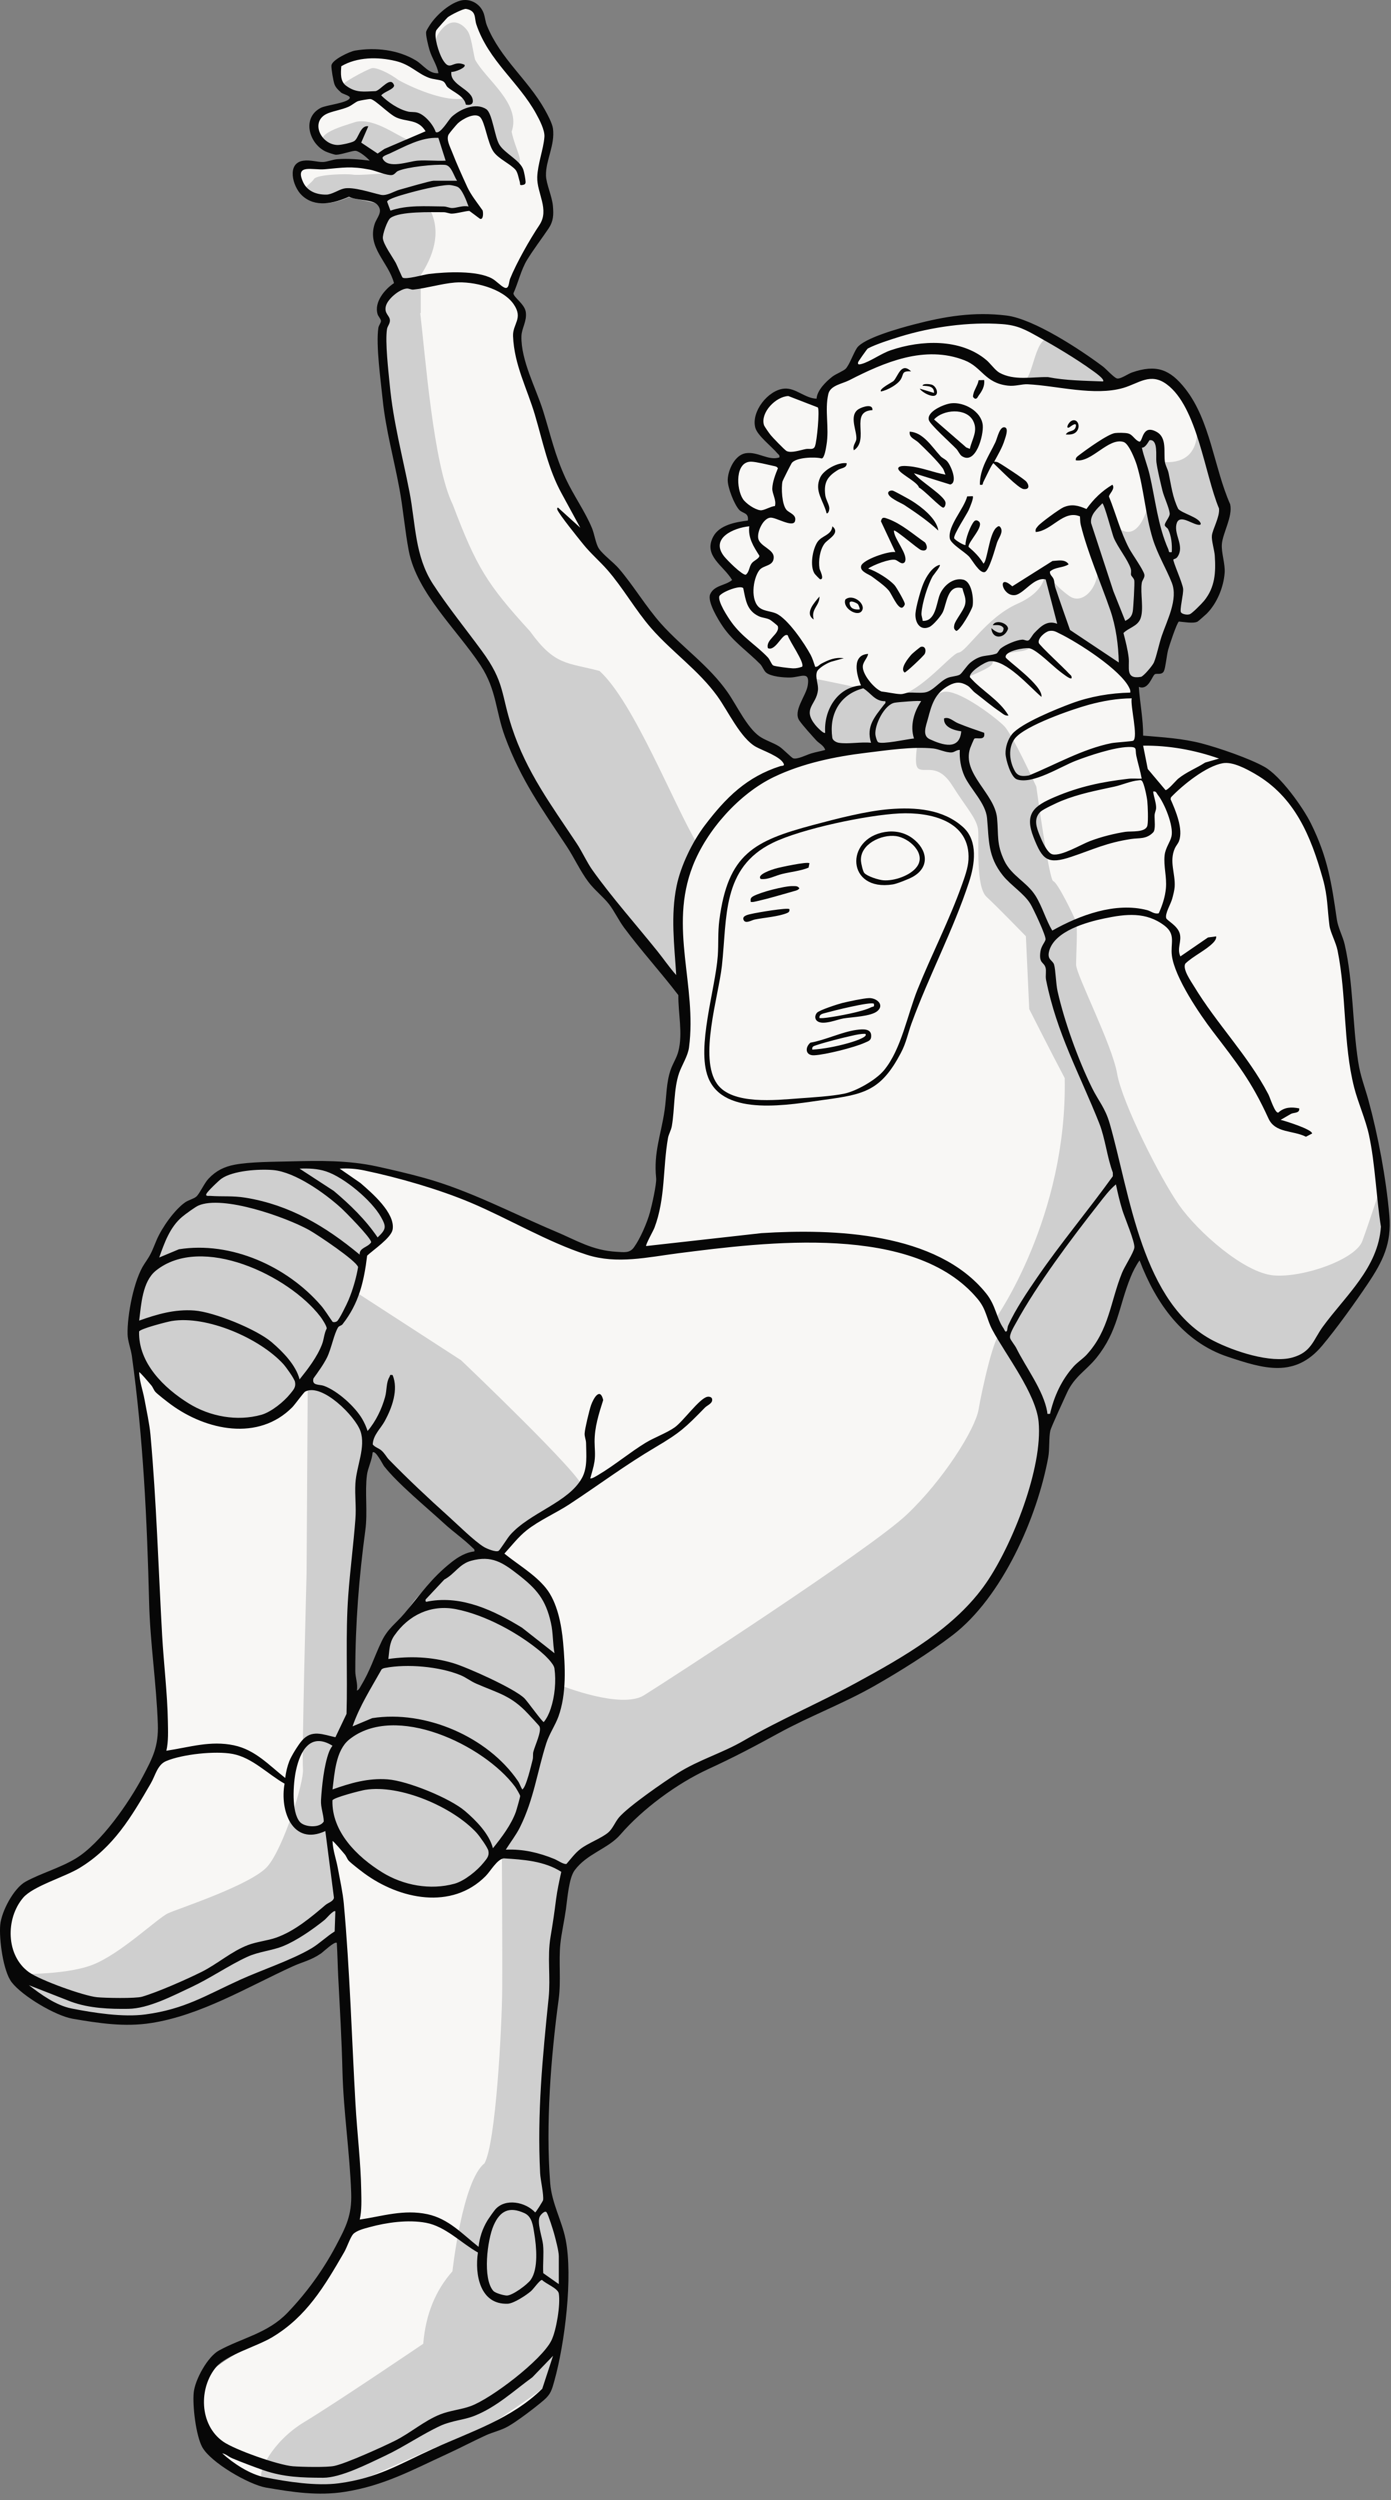 <svg width="201" height="361" viewBox="0 0 201 361" fill="none" xmlns="http://www.w3.org/2000/svg">
<rect x="0" y="0" width="201" height="361" fill="#808080" stroke="none"/>
<g clip-path="url(#clip0_5595_25005)">
<path d="M198.699 165.906C195.076 154.422 194.666 132.844 189.63 119.901C180.736 105.63 169.267 107.323 164.664 106.746C164.664 106.716 164.118 100.434 164.133 100.412L163.829 98.467C167.839 97.427 168.515 92.513 169.556 89.224C174.386 89.125 173.847 87.955 176.027 84.135C176.597 81.476 175.731 79.296 176.217 76.57C177.888 71.724 173.042 60.931 170.832 56.51C167.627 52.682 163.988 54.034 160.578 55.128C151.221 45.444 141.947 43.203 124.926 49.842C122.974 52.059 123.543 53.017 121.652 54.072C119.776 55.136 119.123 56.381 118.5 58.007C117.429 57.954 115.576 56.526 113.814 56.389C110.001 57.521 110.062 60.961 110.115 61.721C110.7 63.278 113.965 65.382 114.072 66.528L110.168 66.286C105.451 63.657 105.482 73.296 109.021 73.812L109.537 75.043C102.003 76.676 101.41 79.061 107.547 83.641C107.547 83.641 103.788 85.441 103.659 85.6C103.545 88.783 105.352 91.16 107.692 92.778C111.208 95.467 111.011 98.323 116.715 96.257C119.001 102.888 112.158 101.938 120.604 108.121C118.544 108.582 116.511 109.267 114.556 110.144C114.387 110.188 114.222 110.228 114.046 110.276C112.514 108.879 113.68 108.874 107.602 105.544C105.21 100.911 95.844 91.414 92.323 87.472C91.332 85.976 85.747 78.97 84.346 77.557C84.169 73.742 81.256 71.014 80.29 68.092C79.102 62.221 75.794 53.928 74.567 48.352C75.557 46.122 75.838 44.383 73.575 42.358C74.237 38.569 77.611 34.878 78.85 31.519C79.053 30.522 77.924 25.786 78.142 25.02C78.361 24.255 79.647 20.095 79.175 18.338C76.509 12.776 71.877 8.594 69.548 3.871C69.421 1.743 68.54 0.175 66.249 0.706C64.609 1.905 62.586 3.384 62.209 5.133L64.492 10.832L63.349 11.139C61.928 10.596 60.3 9.741 58.795 8.734C56.839 7.464 50.097 7.093 48.563 9.219C47.397 10.9 50.271 13.708 51.465 13.715C51.029 14.646 46.66 15.824 45.998 15.983L45.096 18.061C46.361 22.474 48.485 21.001 51.792 21.267L54.736 23.971C53.168 23.576 46.908 23.319 45.368 23.641C45.368 23.64 43.175 23.192 42.989 23.902C41.158 28.171 47.613 29.483 49.579 27.927C54.989 28.483 56.348 27.816 54.782 33.795C54.286 35.688 57.84 40.675 57.355 41.068C56.482 41.896 54.347 43.744 55.392 46.293C54.267 47.661 57.708 70.649 58.471 71.885C58.471 71.885 60.18 81.296 60.258 81.586C60.4 82.115 65.317 90.021 66.107 90.66C72.098 97.758 72 101.505 74.711 109.125C77.383 113.54 86.291 127.966 87.569 129.041C88.49 129.816 94.204 138.489 98.779 143.472C99.014 146.835 99.201 149.711 99.177 150.039C99.117 150.875 97.666 154.756 97.377 155.265C97.096 155.774 96.876 160.749 96.481 161.896C95.737 165.967 95.357 176.897 92.099 180.611C92.099 180.611 90.314 182.122 85.073 180.611C79.832 179.099 59.089 167.607 47.871 168.018C43.99 168.246 31.746 166.506 29.164 172.575C29.164 172.575 22.411 177.573 22.138 182.016C19.244 185.517 19.791 189.786 19.047 191.563C18.652 196.037 21.31 204.323 21.181 209.883C22.032 217.631 23.665 249.781 23.459 251.787C23.254 253.799 15.841 266.491 14.034 267.16C11.299 269.643 -6.026 273.319 3.4 286.968C9.53 291.791 19.312 293.751 29.9 288.822C36.28 285.852 49.117 279.76 49.117 279.76C49.226 279.832 49.369 279.878 49.529 279.911L49.64 280.715L50.719 307.171C50.719 307.171 52.064 314.606 50.858 320.952C49.652 327.299 39.278 336.623 38.381 337.496C37.484 338.369 31.914 340.494 30.148 342.925C28.381 345.355 28.997 350.657 29.093 352.346C29.19 354.034 35.901 357.691 35.901 357.691L46.653 359.414L56.852 357.288C56.852 357.288 64.24 353.838 68.326 352.11C72.412 350.381 78.07 346.643 78.981 345.146C79.891 343.649 80.953 333.111 81.324 331.981C81.695 330.851 81.268 325.637 81.255 324.33C81.243 323.023 79.58 317.874 79.58 317.874C79.58 317.874 78.543 310.422 78.629 308.873C78.714 307.324 80.09 283.057 80.07 280.966C80.049 278.874 81.837 270.29 81.837 270.29C81.837 270.29 84.023 267.574 84.28 267.049C84.536 266.523 87.605 265.75 88.284 265.2C88.962 264.651 89.837 263.617 90.23 262.648C90.453 262.099 93.352 259.954 95.827 258.194C100.671 255.734 105.508 253.252 110.19 250.725C117.703 247.112 127.52 242.09 134.192 237.55C142.813 231.682 146.654 223.58 148.162 219.353C148.448 218.708 148.716 218.059 148.942 217.403C149.116 216.921 149.329 216.154 149.558 215.229C150 213.993 150.32 212.52 150.516 210.97C150.925 209.01 151.297 207.067 151.517 205.782C151.859 205.106 155.011 198.961 155.413 197.989C155.968 196.721 159.849 192.293 160.419 191.449C162.325 187.021 161.96 185.738 164.596 180.869C170.027 189.216 171.971 197.222 187.42 196.25C190.473 194.86 196.337 187.622 199.117 181.705C201.342 176.95 199.952 173.631 198.699 165.906ZM70.209 224.451C70.106 224.436 69.961 224.466 69.787 224.527C68.501 224.475 66.882 224.511 66.237 224.95C65.099 225.725 61.874 229.235 59.451 232.375C55.728 236.313 54.734 239.62 54.734 239.62C54.734 239.62 53.983 241.335 52.926 243.42C51.892 244.996 50.879 246.409 50.879 246.409C50.879 246.409 51.722 221.732 51.912 220.98C52.094 220.228 52.193 214.6 52.193 213.286C52.193 211.972 52.945 209.063 52.945 209.063C54.441 208.774 54.912 210.187 55.284 210.559C55.664 210.939 71.561 224.656 70.209 224.451Z" fill="#F8F7F5"/>
<path d="M79.001 299.254C78.957 299.714 78.915 300.152 78.875 300.567L78.822 301.76L79.001 299.254Z" fill="#CFCFCF"/>
<path d="M199.758 170.622C199.758 170.622 197.839 176.546 196.856 179.208C195.873 181.87 188.306 184.53 184.037 184.166C179.768 183.803 173.086 177.87 170.371 174.008C167.656 170.146 162.146 159.224 161.422 155.021C160.699 150.819 155.497 140.751 155.497 139.3C155.497 137.849 155.738 133.858 155.497 133.133C155.255 132.407 152.8 127.362 152.195 127.241C151.591 127.12 149.747 113.584 149.747 113.584C149.747 113.584 146.306 106.044 145.097 104.834C143.887 103.625 139.089 99.955 136.752 99.876C135.371 99.83 133.98 101.484 133.169 103.021C133.176 102.089 132.702 100.576 138.854 98.156C145.689 95.467 142.328 95.915 144.009 94.906C145.689 93.898 147.946 94.318 148.723 93.604C149.499 92.89 150.62 90.985 151.292 90.536C151.964 90.088 161.825 96.811 161.825 96.811L163.394 98.828C163.394 98.828 166.867 97.484 167.203 95.915C167.54 94.346 169.557 89.224 169.557 89.224C169.557 89.224 171.461 89.864 172.358 89.192C173.254 88.52 176.001 85.577 176.028 84.135C176.056 82.693 175.383 78.435 175.832 76.978C176.28 75.521 177.512 74.737 177.064 73.392C176.616 72.048 172.694 59.722 172.694 59.722C172.694 59.722 174.699 66.981 168.336 66.735C167.091 67.454 167.988 62.523 166.531 62.748C165.075 62.972 164.234 64.867 164.234 64.867C164.234 64.867 165.871 70.591 166.083 71.376C166.295 72.16 164.657 79.771 160.817 75.522C160.48 74.737 159.583 71.737 159.583 71.737C159.583 71.737 156.406 74.211 156.518 75.331C156.63 76.452 158.912 79.219 158.127 79.667C159.9 83.47 156.863 87.741 154.51 86.06C152.157 84.379 150.969 82.413 150.969 82.413C150.969 82.413 151.556 85.171 147.034 87.175C142.513 89.178 139.639 94.122 138.518 94.234C137.398 94.346 132.019 101.294 128.658 100.397C125.296 99.501 118.573 98.156 117.34 97.932C117.34 97.932 117.901 99.389 117.34 100.173C116.78 100.957 115.547 101.63 115.772 102.302C115.996 102.974 118.237 107.905 120.03 107.905C121.598 107.905 130.367 107.562 132.54 107.476C132.382 108.929 132.144 110.634 132.74 111.007C133.708 111.612 135.543 110.156 137.599 113.421C139.655 116.686 141.227 118.258 141.348 119.951C141.469 121.644 140.985 128.054 142.557 129.505C144.129 130.956 148.241 135.189 148.241 135.189L148.725 145.71C148.725 145.71 151.848 151.899 153.853 155.679C154.232 175.753 143.905 190.34 143.905 190.34C143.905 190.34 145.237 193.339 144.557 192.82C143.763 192.228 141.88 200.717 141.403 203.537C140.926 206.356 136.32 213.723 130.984 218.748C125.648 223.773 96.39 242.724 93.06 244.795C89.73 246.865 81.003 243.359 81.003 243.359L81.35 238.319C81.35 238.319 78.953 229.905 78.274 228.886C77.595 227.866 73.347 225.333 72.057 224.28C71.995 224.229 71.925 224.189 71.855 224.148C73.663 223.072 76.885 219.459 84.094 214.67C84.446 213.379 66.63 196.42 66.63 196.42L51.431 186.577C51.431 186.577 51.395 185.494 53.215 180.504C54.711 179.463 56.979 178.136 55.856 175.807C54.733 173.478 47.872 168.018 47.872 168.018C47.872 168.018 33.527 167.627 31.611 169.643C29.694 171.66 29.028 173.165 28.113 173.819C26.386 174.34 21.868 179.47 22.195 181.477C21.044 183.498 19.131 188.278 19.236 190.702C19.341 193.126 19.106 193.419 20.104 196.296C21.102 199.172 28.167 204.313 31.768 205.148C39.595 207.802 44.473 198.882 44.473 198.882L44.299 227.252C44.299 227.252 43.603 253.533 43.777 255.448C43.951 257.362 40.945 266.86 38.656 269.502C36.366 272.144 25.898 275.557 24.331 276.253C22.765 276.949 17.345 282.241 13.236 283.767C9.126 285.294 1.831 285.036 1.831 285.036C1.831 285.036 7.575 290.606 11.23 291.128C14.885 291.65 19.932 292.346 22.717 291.476C25.502 290.606 38.73 284.862 38.73 284.862L49.529 279.911L47.52 265.04C47.52 265.04 47.728 263.739 48.042 261.821C48.324 263.139 48.774 264.585 49.581 265.798C51.143 268.142 57.054 272.466 62.308 272.719C69.274 273.054 72.512 265.98 72.512 265.98C72.512 265.98 72.61 282.029 72.569 287.28C72.528 292.532 71.665 309.435 70.007 312.384C66.793 314.93 65.379 327.974 65.379 327.974C62.982 330.674 61.51 334.109 61.16 338.436C61.16 338.436 48.688 346.888 43.965 349.739C39.241 352.59 37.179 357.198 37.858 357.776C38.538 358.353 45.571 359.394 51.332 358.372C52.419 358.236 62.477 353.452 63.598 353.147C64.72 352.842 69.409 350.602 70.055 350.466C70.7 350.331 76.851 346.088 78.211 345.035C79.57 343.983 80.71 338.006 80.949 336.817C81.187 335.628 81.469 325.97 81.471 324.203C81.471 322.437 79.765 317.991 79.358 316.937C78.951 315.884 78.535 303.98 78.535 303.98C78.535 303.98 78.679 302.579 78.875 300.567L79.255 291.94L79.921 286.379C79.92 286.365 79.919 286.346 79.918 286.333C79.681 284.431 81.08 275.044 81.728 271.375C82.375 267.707 86.586 265.865 87.606 265.186C88.625 264.507 88.959 265.065 90.523 262.111C92.088 259.156 112.229 249.051 112.229 249.051C112.229 249.051 131.588 240.371 139.949 232.596C147.647 225.438 151.508 210.847 150.901 204.282C151.101 204.961 151.193 205.51 151.127 205.858C154.526 197.211 159.414 194.69 160.369 191.303C161.323 187.915 162.913 182.594 164.597 180.869C164.563 180.726 164.529 180.59 164.495 180.448C164.86 180.717 165.12 180.962 165.171 181.144C165.413 181.99 166.018 184.651 166.864 185.618C167.711 186.585 173.758 194.446 176.055 195.051C178.353 195.655 181.981 197.228 183.311 196.986C184.641 196.744 185.851 197.953 187.06 196.986C188.27 196.018 190.325 194.93 190.93 193.116C191.535 191.302 194.507 187.977 197.702 184.409C200.898 180.84 199.758 170.622 199.758 170.622ZM60.132 230.812C58.772 232.306 54.828 239.2 54.828 239.2C54.828 239.2 54.131 241.908 53.008 244.002C53.237 242.956 51.423 246.459 50.319 248.645C50.586 247.262 50.804 246.264 50.925 245.96C50.69 240.501 52.634 209.903 53.156 208.858C53.616 207.938 65.891 220.945 69.924 223.886C68.505 224.041 66.871 224.693 65.983 225.284C64.556 226.234 61.492 229.318 60.132 230.812ZM147.974 197.681C148.49 198.678 148.992 199.687 149.441 200.648C148.774 199.417 148.32 198.457 147.974 197.681Z" fill="#CFCFCF"/>
<path d="M44.486 28.157C46.014 30.611 50.378 28.485 50.378 28.485L55.019 29.485L55.786 32.039L54.648 34.65C55.316 36.57 56.999 39.682 57.901 41.386C55.773 42.277 53.841 44.386 55.796 45.952C55.799 45.962 55.805 45.967 55.805 45.967C54.109 50.812 55.431 52.2 56.265 58.881C58.002 67.668 59.095 75.802 60.159 81.656C61.829 85.806 70.021 94.118 71.159 98.016C71.554 101.29 73.382 105.626 74.712 109.126C76.487 113.245 86.386 127.969 86.302 127.941C86.4 128.166 98.444 142.762 98.584 142.959C97.814 138.814 98.376 130.237 98.376 130.237L100.774 121.895C97.312 116.098 91.58 101.38 86.633 96.885C81.926 95.635 80.195 96.154 76.587 91.157C70.42 84.399 68.871 81.962 65.421 72.846C65.42 72.846 65.42 72.847 65.42 72.847C62.623 67.169 61.454 51.313 60.725 45.216L60.802 45.193L60.8 40.172C60.998 39.953 61.149 39.805 61.184 39.768C61.141 39.786 61.003 39.846 60.8 39.939V39.731C62.444 37.21 63.889 33.691 62.125 30.25L68.998 30.575C67.633 27.164 58.66 17.064 69.485 16.072C71.405 19.02 70.513 21.808 74.734 24.081C75.762 23.215 74.53 21.794 73.931 19.025C75.343 14.956 70.243 11.549 68.644 8.599C68.356 7.494 68.112 5.245 67.56 4.455C67.009 3.664 65.223 1.917 63.271 4.987C61.319 8.056 66.917 14.218 66.917 14.218C64.629 14.702 60.265 13.03 57.617 11.584C56.266 10.559 54.363 9.68 53.718 9.848C53.074 10.017 48.734 12.235 49.213 12.749C49.692 13.264 51.844 13.745 51.844 13.745L55.084 14.313C55.084 14.313 56.214 15.842 58.229 16.397C60.244 16.952 62.179 19.211 62.179 19.211L59.474 20.401C57.486 19.771 54.302 17.033 51.465 17.587C49.336 18.285 44.001 19.633 48.002 21.646C48.937 21.647 52.277 21.159 52.277 21.159L56.009 24.994C56.009 24.994 51.753 25.359 50.978 25.218C50.203 25.076 45.77 25.164 45.362 25.861C44.954 26.559 43.116 27.433 44.486 28.157Z" fill="#CFCFCF"/>
<path d="M152.305 49.02C149.389 47.562 149.447 55.086 147.756 55.028C146.064 54.969 160.878 55.669 160.878 55.669C160.878 55.669 155.221 50.478 152.305 49.02Z" fill="#CFCFCF"/>
<path d="M119.24 108.291C119.037 107.617 118.378 107.388 117.891 106.847C117.248 106.132 116.013 104.779 115.511 104.053C114.556 102.67 116.45 100.505 116.708 99.033C117.106 96.758 115.711 97.808 114.169 97.832C113.244 97.846 111.408 97.712 110.7 97.117C110.363 96.833 110.193 96.24 109.825 95.869C107.995 94.027 105.963 92.676 104.453 90.477C103.8 89.525 102.146 86.838 102.63 85.785C103.225 84.487 104.83 84.568 105.788 83.755C104.579 81.675 101.59 80.283 103.054 77.505C103.958 75.79 106.318 75.385 108.065 75.166C108.231 74.002 107.319 74.17 106.815 73.62C106.08 72.82 105.122 70.35 105.156 69.272C105.202 67.845 106.191 65.684 107.762 65.444C109.509 65.177 111.014 66.556 112.617 66.055C112.703 65.703 112.48 65.642 112.308 65.435C111.518 64.487 109.455 62.902 109.144 61.768C108.511 59.46 110.988 56.299 113.341 56.114C114.974 55.985 116.316 57.525 117.996 57.568C118.07 56.359 119.364 55.085 120.291 54.376C120.816 53.974 121.927 53.559 122.234 53.214C122.775 52.604 123.321 51.001 123.826 50.252C124.803 48.801 130.191 47.34 132.026 46.86C136.557 45.674 140.727 44.989 145.421 45.559C149.366 46.038 156.113 50.478 159.374 52.926C159.834 53.271 160.961 54.53 161.395 54.643C161.907 54.777 162.97 53.992 163.574 53.783C167.086 52.571 169.07 53.325 171.274 56.135C174.917 60.779 175.406 67.482 177.765 72.829C178.144 74.608 176.682 76.969 176.56 78.583C176.468 79.815 177.054 81.422 176.963 82.699C176.816 84.791 175.854 87.122 174.378 88.608C174.231 88.756 173.127 89.723 173.048 89.762C172.423 90.075 171.059 89.805 170.35 89.751C170.044 89.952 168.97 93.201 168.806 93.8C168.589 94.595 168.426 96.404 168.187 96.907C167.898 97.516 167.144 97.189 166.878 97.358C166.459 97.624 165.96 99.737 164.562 99.183C164.717 101.534 165.202 103.859 165.185 106.222C168.038 106.466 170.895 106.625 173.675 107.356C176.149 108.006 180.527 109.505 182.716 110.734C185.016 112.024 188.262 116.541 189.437 118.917C191.861 123.816 192.411 127.48 193.176 132.775C193.35 133.979 194.046 135.22 194.314 136.399C195.562 141.888 195.411 147.764 196.255 153.297C196.578 155.419 197.202 156.905 197.736 158.854C199.135 163.958 200.305 170.22 200.76 175.498C201.112 179.577 199.81 182.147 197.641 185.378C195.795 188.128 193.162 191.799 191.052 194.315C187.082 199.048 182.576 197.628 177.443 195.926C170.944 193.772 167.016 188.177 164.668 181.999C164.154 182.716 163.7 183.612 163.37 184.427C161.621 188.748 161.568 192.168 158.443 196.061C156.981 197.882 155.267 198.746 154.178 201.112C153.804 201.924 151.88 206.099 151.773 206.573C151.545 207.587 151.689 209.239 151.474 210.415C149.879 219.144 144.81 230.642 137.644 236.123C134.348 238.645 129.963 241.392 126.341 243.45C121.842 246.006 116.969 247.825 112.48 250.288C108.951 252.224 106.016 253.766 102.335 255.459C97.826 257.532 92.844 261.207 89.642 264.915C87.865 266.972 84.795 267.656 83.02 270.091C82.198 271.219 81.985 274.189 81.778 275.681C81.555 277.296 81.125 279.194 80.974 280.673C80.706 283.288 81.094 285.984 80.726 288.707C79.598 297.049 78.841 306.832 79.503 315.229C79.734 318.172 81.181 320.62 81.729 323.354C82.812 328.753 81.611 338.424 80.108 343.783C79.753 345.05 79.608 345.705 78.57 346.591C77.331 347.648 74.812 349.574 73.435 350.357C72.374 350.96 71.237 351.185 70.189 351.664C68.328 352.516 66.477 353.496 64.601 354.356C59.509 356.691 55.465 358.938 49.785 359.824C45.947 360.424 42.266 359.862 38.441 359.205C35.966 358.781 30.404 355.565 29.207 353.329C28.311 351.656 27.799 347.367 27.992 345.476C28.183 343.616 29.993 340.307 31.649 339.404C35.012 337.569 38.679 336.934 41.531 333.968C44.255 331.136 46.648 327.86 48.498 324.375C49.975 321.59 50.858 319.917 50.746 316.667C50.546 310.816 49.629 304.899 49.485 299.088C49.372 294.495 49.11 289.975 48.872 285.416C48.788 283.798 48.77 282.166 48.666 280.549C48.385 280.255 46.676 281.879 46.374 282.085C44.91 283.087 43.742 283.28 42.249 283.963C35.695 286.964 29.017 291.003 21.846 292.123C18.008 292.722 14.326 292.16 10.501 291.504C8.022 291.079 3.235 288.235 1.691 286.239C0.449 284.633 -0.148 279.99 0.031 277.96C0.202 276.023 1.982 272.645 3.71 271.702C5.937 270.487 8.658 269.741 10.934 268.37C14.57 266.18 18.646 260.293 20.629 256.537C22.084 253.783 22.917 252.175 22.807 248.966C22.607 243.114 21.689 237.198 21.546 231.387C21.252 219.452 20.687 207.612 19.053 195.786C18.918 194.808 18.458 193.677 18.434 192.663C18.37 189.947 19.337 184.75 20.888 182.467C21.95 180.904 21.904 180.757 22.637 179.043C23.386 177.288 25.185 174.728 26.741 173.625C27.207 173.294 28.016 173.105 28.379 172.779C28.848 172.357 29.517 170.849 30.139 170.192C31.222 169.05 32.386 168.471 33.922 168.179C36.146 167.757 39.583 167.762 41.931 167.703C46.221 167.596 50.278 167.523 54.466 168.433C56.671 168.913 59.128 169.488 61.297 170.088C67.885 171.91 73.992 175.181 80.266 177.82C83.351 179.118 85.606 180.571 89.125 180.758C90.132 180.812 90.969 180.989 91.599 180.123C92.516 178.862 93.524 176.521 93.933 175.005C94.195 174.036 94.9 170.949 94.814 170.115C94.429 166.423 95.508 163.899 96.034 160.337C96.331 158.332 96.243 156.345 96.935 154.405C97.252 153.515 97.779 152.768 98.032 151.776C98.688 149.192 97.988 146.364 98.023 143.701C95.485 140.38 92.666 137.304 90.178 133.95C89.403 132.905 88.754 131.523 87.991 130.548C87.151 129.476 85.878 128.497 85.004 127.325C83.808 125.722 82.973 123.846 81.868 122.18C78.309 116.813 75.281 112.622 72.986 106.428C71.6 102.687 71.776 99.644 69.451 96.093C66.149 91.047 60.241 85.648 59.072 79.561C58.511 76.641 58.261 73.514 57.717 70.565C56.923 66.259 55.737 62.035 55.293 57.669C55.024 55.034 54.295 49.768 54.676 47.328C54.734 46.951 55.076 46.614 55.045 46.319C55.013 46.029 54.65 45.673 54.557 45.361C54.044 43.64 55.576 41.779 56.934 40.883C56.115 37.81 53 35.736 54.149 32.307C54.46 31.377 55.47 30.532 54.471 29.505C53.764 28.778 51.429 28.96 50.427 28.396C48.243 29.374 45.522 30.043 43.589 28.177C42.282 26.915 41.393 23.567 43.813 23.209C44.858 23.055 45.83 23.416 46.679 23.394C47.263 23.379 48.063 23.036 48.761 22.984C50.304 22.868 51.906 23.005 53.427 23.198C53.025 22.749 51.977 21.87 51.415 21.785C50.961 21.716 49.306 22.346 48.559 22.346C48.3 22.345 47.28 21.992 47.009 21.857C44.625 20.672 43.612 17.012 46.332 15.585C47.145 15.159 50.175 14.884 50.528 14.191C50.737 13.783 49.341 13.584 49.184 13.262C48.844 12.957 48.536 12.665 48.355 12.229C48.167 11.779 47.848 9.886 47.89 9.458C47.973 8.628 50.528 7.436 51.301 7.305C54.251 6.805 57.531 7.175 60.119 8.741C61.166 9.375 61.963 10.68 63.36 10.57C63.137 9.381 62.425 8.421 62.06 7.213C61.902 6.689 61.472 4.976 61.585 4.566C61.639 4.368 61.832 4.073 61.947 3.876C62.833 2.371 64.766 0.601 66.457 0.108C67.881 -0.308 69.374 0.512 69.878 1.877C70.09 2.451 70.122 3.093 70.357 3.676C72.288 8.466 76.26 11.457 78.713 15.813C79.102 16.503 79.804 17.806 79.903 18.556C80.223 20.982 78.837 23.155 78.896 25.352C78.928 26.573 79.773 28.323 79.896 29.743C80.006 31.003 79.984 31.933 79.264 33.001C78.258 34.494 77.098 35.998 76.151 37.548C75.291 38.958 74.879 40.847 74.191 42.351C74.188 42.92 75.802 43.875 75.976 45.052C76.173 46.384 75.373 47.39 75.348 48.561C75.272 52.067 77.436 55.998 78.477 59.32C79.569 62.807 80.162 65.676 81.742 69.097C82.849 71.493 84.586 73.919 85.544 76.267C85.895 77.126 86.099 78.552 86.536 79.208C87.117 80.08 88.659 81.202 89.434 82.106C91.551 84.572 93.356 87.637 95.539 90.078C98.589 93.489 102.413 96.074 105.129 99.945C106.43 101.797 107.922 105.03 109.731 106.315C110.54 106.89 111.724 107.232 112.6 107.792C113.153 108.145 114.38 109.428 114.622 109.502C115.221 109.684 116.483 109.025 117.17 108.81C117.844 108.598 118.561 108.485 119.24 108.291ZM74.477 24.501C73.721 23.659 72.075 22.953 71.341 21.946C70.444 20.716 70.086 17.543 69.358 16.892C68.584 16.201 66.787 17.214 66.153 17.815C65.959 17.998 64.945 19.206 64.834 19.403C64.432 20.126 65.049 21.216 65.331 21.954C65.929 23.516 66.82 25.473 67.523 27.007C68.048 28.153 69.01 29.343 69.738 30.381C69.849 30.743 69.858 31.776 69.358 31.595L67.807 30.439C67.059 30.522 66.019 30.825 65.307 30.849C64.913 30.862 64.535 30.642 64.095 30.643C62.327 30.646 57.791 30.483 56.423 31.476C55.964 31.809 55.251 33.861 55.326 34.431C55.45 35.378 56.69 37.045 57.19 37.966C57.388 38.331 58.08 40.017 58.175 40.085C58.635 40.411 61.235 39.648 62.014 39.555C64.475 39.261 68.922 39.034 71.088 40.212C71.697 40.543 72.345 41.283 72.88 41.526C73.582 41.843 73.514 40.735 73.7 40.271C74.618 37.977 76.574 34.542 77.94 32.505C79.446 30.262 77.56 27.882 77.632 25.573C77.692 23.667 78.547 21.509 78.668 19.759C78.736 18.783 77.951 17.294 77.476 16.43C74.95 11.835 70.61 8.796 68.837 3.54C68.51 2.571 68.885 1.563 67.35 1.285C66.976 1.218 65.064 2.193 64.703 2.492C64.555 2.614 63.108 4.248 63.053 4.36C62.623 5.218 63.419 7.625 63.899 8.48C65.065 10.555 65.322 8.586 67.086 9.33C67.55 9.734 65.573 10.485 65.229 10.37C64.923 12.316 68.356 12.876 68.327 14.621C68.318 15.164 67.734 15.204 67.312 15.104C67.071 13.836 65.524 13.323 64.668 12.576C64.445 12.382 64.362 11.9 63.977 11.714C63.509 11.487 62.609 11.471 61.975 11.232C60.269 10.588 59.319 9.323 57.157 8.806C54.603 8.194 51.621 8.212 49.316 9.563C49.242 10.591 49.133 11.748 50.043 12.403C51.518 13.465 52.593 13.208 54.278 13.16C55.059 12.988 56.447 10.89 56.952 12.334C56.95 12.902 55.45 13.261 55.086 13.78C56.098 14.775 57.566 15.778 58.959 16.113C59.369 16.211 59.821 16.141 60.271 16.25C61.352 16.51 62.627 18.02 62.954 19.054C63.576 19.491 64.811 17.307 65.24 16.902C66.443 15.768 68.733 14.739 70.271 15.769C71.152 16.359 71.474 19.792 72.171 20.908C72.961 22.171 75.161 23.142 75.619 24.498C75.751 24.889 75.931 25.856 75.949 26.251C75.964 26.599 75.77 26.673 75.468 26.72C75.013 26.791 75.201 26.56 75.106 26.263C74.944 25.758 74.824 24.887 74.477 24.501ZM53.22 18.233L52.194 20.594L54.568 22.173L55.556 21.499L61.496 18.956C60.41 17.176 58.835 17.645 57.279 16.965C56.21 16.498 54.167 14.335 53.52 14.299C53.282 14.286 52.021 14.512 51.761 14.597C51.367 14.726 50.836 15.216 50.321 15.434C49.397 15.826 48.365 15.994 47.483 16.321C44.686 17.359 46.297 20.878 48.769 20.938C49.253 20.95 50.739 20.624 51.145 20.4C51.837 20.017 52.038 18.049 53.22 18.233ZM63.345 19.904C60.834 19.786 58.482 21.172 56.251 22.194C56.016 22.302 55.141 22.568 55.292 22.887C56.044 24.476 59.011 23.296 60.358 23.198C61.669 23.103 63.074 23.272 64.395 23.199L63.345 19.904ZM66.052 26.099C65.554 25.417 65.254 23.89 64.303 23.81C62.868 23.69 58.79 24.11 57.506 24.693C57.18 24.841 57.03 25.227 56.628 25.279C55.928 25.371 54.308 24.662 53.473 24.5C50.679 23.954 49.559 24.212 46.909 24.443C45.163 24.595 42.559 23.608 43.802 26.307C44.414 27.634 45.77 28.122 47.156 28.105C47.956 28.095 48.918 27.399 49.689 27.226C51.009 26.929 53.657 27.826 55.025 28.133C55.899 28.329 56.902 27.629 57.725 27.396C58.473 27.184 62.233 26.098 62.637 26.098L66.052 26.099ZM67.707 29.825C67.428 29.071 66.787 27.29 66.106 26.977C65.875 26.87 65.17 26.713 64.913 26.714C63.444 26.721 60.069 27.576 58.555 28.02C58.064 28.164 56.019 28.722 55.939 29.12L56.421 30.417C58.867 29.573 61.534 29.8 64.095 29.815C64.55 29.818 64.941 30.04 65.327 30.04C65.998 30.04 66.916 29.621 67.707 29.825ZM83.849 76.202L81.185 71.311C79.187 67.7 78.442 63.76 77.29 59.886C76.157 56.072 74.3 52.671 74.135 48.542C74.064 46.735 75.661 45.997 74.215 43.915C72.62 41.618 68.393 40.582 65.74 40.798C63.819 40.954 61.625 41.626 59.718 41.821C59.407 41.853 59.108 41.63 58.753 41.665C57.702 41.765 55.968 43.2 55.742 44.261C55.515 45.327 56.34 45.553 56.343 46.282C56.345 46.774 55.987 47.09 55.919 47.535C55.633 49.391 56.126 53.549 56.322 55.604C56.83 60.933 58.143 65.775 59.161 70.984C60.069 75.632 59.921 80.28 62.569 84.344C64.705 87.624 67.34 90.869 69.653 94.027C72.957 98.535 72.379 100.196 73.965 105.035C76.073 111.468 79.666 116.267 83.317 121.766C84.144 123.012 84.779 124.48 85.625 125.668C88.42 129.591 91.989 133.605 95.023 137.384C95.93 138.514 96.747 139.724 97.715 140.798C97.445 136.473 96.888 132.216 97.773 127.915C98.373 125 100.06 121.531 101.858 119.164C104.894 115.168 107.895 112.179 112.778 110.623C112.967 110.563 113.42 110.644 113.237 110.262C112.742 109.229 110.215 108.385 109.237 107.844C107.021 106.617 105.192 102.662 103.682 100.565C100.948 96.77 97.123 94.172 94.09 90.699C91.838 88.119 90.028 84.886 87.78 82.312C86.648 81.017 85.385 79.961 84.269 78.578C83.565 77.706 80.854 74.359 80.54 73.611C80.501 73.518 80.487 73.271 80.642 73.304L83.849 76.202ZM159.389 55.083C159.715 54.781 158.051 53.644 157.801 53.464C155.489 51.796 152.512 50.026 150.01 48.629C148.149 47.59 147.02 46.962 144.801 46.8C140.006 46.452 134.629 47.203 130.05 48.61C128.765 49.005 126.528 49.718 125.398 50.326C125.292 50.383 124.04 52.167 124.003 52.292C123.881 52.7 124.186 52.638 124.478 52.561C125.735 52.229 127.284 51.062 128.705 50.578C133.104 49.078 138.795 48.859 142.52 51.981C143.104 52.471 143.823 53.488 144.412 53.815C146.556 55.006 149.118 54.402 151.432 54.453C154.045 54.963 156.728 54.973 159.389 55.083ZM169.56 80.786C169.42 80.978 170.883 84.181 170.964 85.023C171.036 85.783 170.419 88.114 170.654 88.429C170.864 88.712 171.604 88.834 171.951 88.68C172.326 88.514 173.67 87.15 173.984 86.765C175.574 84.818 175.699 82.675 175.535 80.237C175.483 79.46 175.048 78.037 175.117 77.357C175.213 76.406 176.284 74.649 176.147 73.422C174.08 68.501 173.024 58.768 168.6 55.498C166.224 53.741 164.552 55.372 162.293 56.022C158.122 57.221 152.782 55.705 148.52 55.488C147.604 55.442 146.747 55.811 145.645 55.686C142.291 55.307 141.918 53.017 139.371 52.026C133.622 49.788 127.784 52.307 122.695 54.917C121.715 55.42 119.983 55.643 119.696 56.886C119.139 59.294 119.858 61.715 119.425 64.275C119.358 64.672 119.141 66.168 118.734 66.202C117.757 65.936 114.94 66.038 114.386 66.895C114.257 67.094 113.104 69.371 113.072 69.514C112.862 70.449 112.995 72.887 113.646 73.621C114.064 74.093 115.148 74.313 114.879 75.251C114.588 76.266 112.071 74.643 111.285 74.749C110.209 74.894 109.315 76.939 109.595 77.863C109.911 78.908 111.789 79.349 111.805 80.441C111.826 81.803 110.303 81.556 109.712 82.353C108.774 83.616 108.392 86.791 109.817 87.802C110.453 88.254 111.451 88.273 112.143 88.581C113.821 89.329 116.237 92.883 117.136 94.559C117.409 95.066 117.613 95.731 117.793 96.284C118.171 96.342 118.362 95.997 118.683 95.831C119.755 95.277 120.669 94.869 121.93 95.044L120.07 95.563C119.52 95.753 118.207 96.481 118.037 97.047C117.783 97.897 118.293 98.79 118.194 99.683C117.957 101.799 115.921 102.295 117.794 104.667C117.953 104.868 119.029 106.035 119.239 105.808C119.016 102.58 120.978 99.228 124.414 98.975C123.743 97.394 123.056 94.566 125.448 94.422C125.341 95.046 124.718 95.535 124.676 96.215C124.604 97.383 126.306 99.417 127.369 99.85C128.185 99.933 129.344 100.205 130.112 100.231C130.565 100.246 130.937 100.023 131.345 100.009C132.081 99.984 132.897 100.091 133.608 99.995C134.811 99.834 135.73 98.406 136.893 97.899C137.442 97.659 138.256 97.664 138.689 97.418C139 97.243 139.719 96.078 140.245 95.662C141.81 94.424 142.507 94.858 143.943 94.393C144.198 94.31 144.33 93.848 144.621 93.622C145.321 93.079 146.847 92.414 147.716 92.362C148.027 92.344 148.35 92.608 148.628 92.469C148.846 92.36 149.183 91.69 149.451 91.414C150.392 90.442 151.311 89.512 152.766 90.073L151.099 83.669C149.418 83.244 147.929 85.794 146.647 85.934C144.781 86.138 144.041 82.67 146.275 84.667L152.084 81.005C152.912 80.962 153.887 80.7 154.422 81.482C153.588 82.034 152.476 81.846 151.718 82.532C151.653 83.003 152.122 83.254 152.258 83.647C152.387 84.02 152.366 84.451 152.5 84.854C153.179 86.9 153.909 88.933 154.619 90.968L161.666 95.663C161.611 93.155 161.255 90.48 160.433 88.099C159.039 84.062 157.211 79.966 156.171 75.8C156.066 75.38 156.092 74.99 156.055 74.57C153.683 73.558 152.014 76.648 149.664 76.823C149.575 76.394 149.746 76.273 149.965 75.987C150.327 75.517 153.069 73.525 153.656 73.261C154.851 72.725 155.844 72.998 156.991 73.501C158.048 72.041 159.191 70.927 160.736 69.992C161.232 70.574 160.215 71.349 160.249 71.715C161.271 74.244 161.881 76.734 163.149 79.17C163.568 79.974 165.239 82.296 165.364 82.975C165.447 83.424 165.054 83.741 164.985 84.181C164.752 85.678 165.33 88.008 164.785 89.363C164.347 90.451 163.096 90.64 162.342 91.408C162.631 92.543 162.962 93.801 163.094 94.961C163.255 96.38 162.553 98.141 164.872 97.734C165.238 97.67 166.57 96.082 166.74 95.666C167.169 94.614 167.467 93.015 167.871 91.829C168.639 89.572 170.263 86.525 169.334 84.163C168.52 82.091 167.269 80.065 166.575 77.814C165.533 74.439 165.289 70.569 164.298 67.255C164.056 66.443 163.136 64.058 162.353 63.818C160.151 63.144 157.757 66.834 155.459 66.471C155.389 66.113 155.634 65.947 155.882 65.756C156.867 64.997 160.119 62.642 161.142 62.531C161.611 62.48 162.522 62.48 162.97 62.579C163.716 62.744 163.978 63.583 164.665 63.78C165.173 63.667 165.058 61.227 167.124 62.358C168.697 63.219 168.107 65.349 168.336 66.735C168.418 67.228 168.747 67.764 168.858 68.284C169.235 70.049 169.434 71.857 170.264 73.502C170.889 74.139 173.059 74.659 173.462 75.48C173.65 75.862 173.226 75.804 172.986 75.749C171.978 75.517 170.324 74.191 169.989 75.728C169.651 77.277 171.214 78.891 170.131 80.431C169.944 80.698 169.606 80.722 169.56 80.786ZM118.181 58.835L113.918 57.188C112.127 57.253 109.875 59.532 110.386 61.354C110.453 61.593 111.168 62.586 111.378 62.845C111.649 63.18 113.414 65.004 113.652 65.123C114.349 65.473 115.688 64.978 116.468 64.837C116.963 64.747 117.517 65.017 117.752 64.465C118.052 63.759 118.462 59.233 118.181 58.835ZM169.323 79.721C169.382 78.629 169.275 77.418 168.794 76.422C168.697 76.222 168.361 76.069 168.315 75.864C168.23 75.481 169.086 74.651 169.021 74.114C168.918 73.251 168.198 71.774 167.969 70.829C167.696 69.702 167.244 67.824 167.099 66.73C166.988 65.894 167.392 63.399 166.12 63.564C166.041 63.575 165.55 64.698 165.002 64.635C165.275 65.937 165.807 67.196 166.12 68.537C166.955 72.118 167.312 75.925 168.818 79.306C168.959 79.624 168.786 79.818 169.323 79.721ZM111.974 73.074C112.228 72.223 111.57 71.305 111.596 70.529C111.629 69.591 112.05 68.477 112.411 67.614C112.267 67.387 112.128 67.359 111.887 67.305C111.094 67.129 109.256 66.681 108.573 66.665C106.209 66.61 106.374 70.572 107.348 72.053C107.788 72.721 109.084 73.595 109.875 73.683C110.4 73.741 111.359 73.109 111.974 73.074ZM159.286 72.685C158.541 73.463 157.493 74.356 157.666 75.539L160.886 85.368L162.597 89.656C163.239 89.33 163.56 88.997 163.688 88.265C163.769 87.802 163.981 84.118 163.904 83.799C163.819 83.449 163.51 83.248 163.442 83.039C163.368 82.811 163.526 82.525 163.375 82.064C162.961 80.806 161.501 79.006 160.94 77.653C160.709 77.097 159.548 72.67 159.286 72.685ZM108.27 75.995C106.016 76.216 102.561 77.729 104.644 80.348C105.068 80.881 107.205 83.039 107.762 82.992C108.27 82.615 108.234 81.9 108.589 81.385C108.906 80.925 109.742 80.665 109.731 80.243C108.88 78.908 108.077 77.672 108.27 75.995ZM107.403 84.938C107.002 84.427 104.344 85.449 103.949 86.066C103.684 86.868 105.178 89.129 105.7 89.85C107.289 92.043 109.256 93.134 110.963 94.936C111.241 95.23 111.48 95.938 111.722 96.089C111.954 96.233 114.139 96.496 114.581 96.509C115.059 96.523 115.473 96.427 115.913 96.27C116.308 95.698 114.044 92.552 113.839 91.751C113.082 91.245 112.109 94.118 110.962 93.592C110.597 92.327 112.757 91.539 112.391 90.414C112.357 90.308 111.407 89.564 111.244 89.48C110.727 89.213 110.157 89.225 109.662 88.993C107.897 88.166 107.758 86.657 107.403 84.938ZM163.321 100.011C163.359 99.773 163.311 99.609 163.214 99.395C162.01 96.754 155.778 92.78 153.115 91.485C152.603 91.236 152.264 91.006 151.639 91.109C151.038 91.206 149.929 92.169 150.101 92.829C150.198 93.204 153.809 96.519 154.423 97.216C154.627 97.448 154.92 97.556 154.836 97.94C154.626 98.14 153.461 97.184 153.199 96.991C152.152 96.216 149.755 93.762 148.723 93.604C147.995 93.492 145.13 94.014 145.324 94.921C145.405 95.303 150.757 98.992 150.489 100.632C148.814 99.219 145.341 95.182 142.99 95.492C142.293 95.584 139.942 97.054 140.163 97.801C141.88 99.763 144.386 101.041 145.731 103.322C145.207 103.404 144.892 103.036 144.511 102.784C143.33 102.003 142.033 100.889 140.87 100.008C140.49 99.719 140.224 99.257 139.803 99.005C138.841 98.429 138.103 98.452 137.137 98.97C135.112 100.057 134.64 101.676 134.086 103.786C133.82 104.798 133.203 106.215 134.347 106.741C136.179 107.584 138.653 108.414 138.902 105.602C137.876 105.468 136.304 105.003 136.418 103.737C137.139 103.455 137.751 104.16 138.489 104.46C139.703 104.955 140.971 105.39 142.212 105.811C142.441 107.044 141.11 106.441 140.79 106.664C140.729 106.706 140.254 107.841 140.19 108.03C138.949 111.707 143.744 114.572 144.076 118.126C144.307 120.592 143.965 121.864 145.136 124.312C146.162 126.459 148.397 127.382 149.629 129.341C150.612 130.905 151.107 132.791 152.052 134.378C156.019 132.137 161.202 130.228 165.762 131.422C166.325 131.569 166.817 132.045 167.441 131.874C167.962 130.734 168.363 129.514 168.475 128.251C168.62 126.618 168.119 125.083 168.286 123.507C168.399 122.435 169.1 121.594 169.28 120.776C169.616 119.254 168.268 115.982 167.3 114.769C167.103 114.523 167.069 114.202 166.634 114.298C166.709 115.019 167.083 115.971 167.06 116.671C167.048 117.022 166.854 117.355 166.838 117.711C166.81 118.368 167.024 119.796 166.633 120.196C165.624 121.227 164.61 120.97 163.446 121.15C159.845 121.705 158.077 122.624 154.832 123.713C151.352 124.88 150.631 124.163 149.355 120.92C148 117.478 149.398 116.373 152.418 115.087C155.969 113.574 159.219 112.896 163.033 112.455C163.677 112.38 164.333 112.461 164.977 112.433C164.777 111.336 164.443 110.261 164.203 109.172C163.977 108.144 164.453 107.822 163.006 107.866C160.932 107.928 157.449 109.084 155.46 109.848C153.235 110.702 149.243 113.296 146.961 112.549C146.074 112.259 145.322 109.714 145.301 108.811C145.278 107.86 145.643 106.743 146.244 106.011C147.54 104.432 152.756 102.338 154.839 101.566C157.542 100.562 160.45 100.076 163.321 100.011ZM121.206 107.258C122.56 107.482 124.443 107.093 125.863 107.258C125.128 104.851 126.413 103.494 127.726 101.772C127.862 101.594 128.011 101.567 127.932 101.254C126.405 101.297 125.833 100.028 124.734 99.395C121.373 100.26 119.772 103.139 120.271 106.537C120.328 106.928 120.852 107.199 121.206 107.258ZM163.53 100.839C161.461 100.845 159.319 101.225 157.319 101.77C154.895 102.431 148.096 104.787 146.657 106.632C145.62 107.962 145.864 109.996 146.675 111.385C147.132 112.166 147.874 112.103 148.685 111.971C152.537 110.396 156.47 108.137 160.585 107.315C161.18 107.196 163.609 107.054 163.749 106.96C164.502 106.456 163.307 101.871 163.53 100.839ZM133.106 101.255C132.948 101.124 129.796 101.379 129.287 101.47C127.793 101.738 126.345 104.698 126.497 106.1C126.524 106.348 126.708 107.04 126.886 107.164C127.427 107.542 131.173 106.708 132.073 106.635C131.473 104.813 132.064 102.795 133.106 101.255ZM176.152 109.537C172.641 108.304 168.919 107.626 165.185 107.672L165.851 111.043L168.412 114.083C168.733 114.151 169.913 112.717 170.258 112.436C171.43 111.482 172.881 110.928 174.145 110.114L176.152 109.537ZM138.693 108.293C138.272 108.254 137.921 108.621 137.527 108.648C136.699 108.704 135.672 108.168 134.869 108.082C131.912 107.768 128.112 108.345 125.137 108.706C120.674 109.246 115.984 110.206 111.853 112.186C106.826 114.595 102.122 119.857 100.098 125.064C96.621 134.007 100.738 142.302 99.565 151.239C99.398 152.507 98.522 153.803 98.122 154.972C97.34 157.255 97.507 160.177 97.076 162.621C96.97 163.225 96.617 163.791 96.521 164.343C95.766 168.674 96.167 173.055 94.566 177.294C94.418 177.685 93.233 179.798 93.371 179.927L110.028 178.063C120.453 177.4 135.396 177.908 142.507 186.776C143.929 188.55 143.968 190.361 145.057 191.879C145.14 191.996 145.274 192.535 145.522 192.144C145.552 192.097 145.57 191.635 145.687 191.378C146.733 189.075 148.461 186.521 149.906 184.416C153.333 179.423 157.285 174.739 160.808 169.84L160.803 169.317C159.952 167.048 159.718 164.404 158.828 162.167C156.016 155.089 152.69 149.207 151.154 141.48C151.037 140.889 151.228 140.206 151.074 139.697C150.826 138.883 150.106 139.154 150.337 137.434C150.449 136.592 150.973 136.111 151.08 135.68C151.201 135.189 149.295 131.162 148.884 130.501C147.941 128.986 146.047 127.836 144.906 126.406C142.728 123.677 142.918 121.337 142.627 118.126C142.432 115.966 140.234 113.948 139.367 112.07C138.845 110.938 138.616 109.532 138.693 108.293ZM175.254 148.942C173.321 146.413 169.751 141.152 169.338 137.989C169.108 136.228 169.957 134.953 168.278 133.667C165.611 131.624 162.666 131.976 159.593 132.616C157.036 133.148 152.438 134.423 151.62 137.271C151.236 138.606 152.115 138.626 152.315 139.283C152.537 140.012 152.574 142.043 152.818 143.128C153.799 147.494 155.789 153.003 157.763 157.022C158.753 159.038 159.692 159.931 160.367 162.284C163.272 172.413 165.014 188.335 175.392 193.63C178.29 195.108 183.592 196.901 186.756 196.022C189.524 195.253 189.759 193.472 191.175 191.539C194.438 187.085 199.148 183.067 199.542 177.135C198.86 172.862 198.729 168.153 197.827 163.94C197.328 161.611 196.248 159.283 195.667 156.991C194.068 150.683 194.588 143.669 193.274 137.232C193.03 136.035 192.234 134.64 192.105 133.64C191.785 131.174 191.871 129.469 191.159 126.925C189.427 120.736 187.105 115.059 181.312 111.725C180.062 111.006 178.141 109.968 176.717 110.204C174.3 110.605 170.885 113.37 169.208 115.129L169.145 115.398C169.869 117.022 171.015 119.716 170.369 121.45C170.227 121.831 169.925 122.13 169.763 122.501C168.921 124.435 169.861 126.113 169.739 128.065C169.709 128.55 169.518 129.294 169.383 129.78C169.168 130.555 168.306 131.952 168.521 132.59C168.631 132.92 170.142 133.652 170.469 134.786C170.8 135.937 170.018 136.947 170.567 138.106L174.555 135.369L175.739 135.209C175.778 135.57 175.546 135.879 175.311 136.125C174.291 137.194 172.4 138.062 171.286 139.137C170.816 139.893 172.104 141.707 172.548 142.438C175.858 147.899 180.359 152.431 183.272 158.004C183.539 158.515 184.22 160.771 184.716 160.657C185.593 159.85 186.63 159.823 187.743 160.053C187.809 160.785 187.008 160.616 186.56 160.835L185.054 161.707C185.742 161.87 189.587 163.075 189.603 163.676L188.71 164.146C186.818 163.183 184.273 163.657 183.292 161.503C180.847 156.133 178.764 153.533 175.254 148.942ZM164.519 112.679C163.446 112.763 162.137 113.344 161.054 113.581C158.384 114.165 155.969 114.605 153.39 115.644C152.793 115.885 150.77 116.831 150.381 117.189C149.289 118.193 149.78 119.509 150.245 120.65C150.551 121.401 151.323 123.198 152.087 123.366C153.393 123.654 156.173 121.954 157.529 121.441C159.119 120.84 160.937 120.378 162.618 120.115C163.411 119.991 165.605 120.273 165.808 119.164C165.937 118.458 165.861 116.449 165.785 115.664C165.734 115.142 165.305 112.951 164.981 112.73C164.834 112.6 164.683 112.667 164.519 112.679ZM43.286 168.749L48.238 171.973C50.596 173.963 52.827 176.116 54.565 178.683C55.825 177.491 55.845 177.142 55.044 175.723C53.689 173.321 49.745 170.018 47.125 169.152C45.878 168.74 44.588 168.698 43.286 168.749ZM73.088 267.09C75.53 266.972 77.881 267.519 80.12 268.441C80.567 268.626 81.477 269.26 81.856 269.147C82.487 268.423 83.094 267.589 83.861 266.999C85.002 266.122 86.846 265.483 87.89 264.611C88.524 264.081 88.9 263.072 89.441 262.436C90.786 260.854 95.992 257.257 97.939 256.031C100.979 254.116 104.343 253.151 107.379 251.396C112.791 248.268 118.312 245.944 123.783 242.962C130.584 239.255 138.037 235.06 142.508 228.568C146.285 223.084 150.711 211.93 150.078 205.289C149.693 201.252 145.359 195.672 143.418 192.076C142.538 190.447 142.572 189.135 141.285 187.585C132.143 176.571 110.574 179.371 98.03 180.966C93.585 181.532 89.17 182.597 84.773 181.179C79.176 179.373 73.49 175.977 68.056 173.679C63.454 171.733 57.547 170.031 52.645 169.012C51.43 168.76 50.33 168.676 49.082 168.749L52.079 170.822C53.699 172.221 57.143 175.163 56.736 177.54C56.528 178.749 53.939 180.48 53.052 181.312C52.593 185.063 51.87 188.206 49.496 191.22C49.332 191.427 48.996 191.452 48.861 191.662C48.278 192.57 47.863 194.793 47.258 196.013C46.743 197.052 45.973 198.092 45.298 199.038C45.008 200.12 46.143 199.875 46.805 200.115C48.773 200.826 51.309 203.117 52.353 204.916C52.673 205.469 52.919 206.031 53.116 206.635C54.292 205.273 55.172 203.451 55.647 201.714C55.919 200.722 55.786 199.64 56.279 198.828C56.408 198.615 56.252 198.464 56.736 198.562C57.603 200.657 56.647 203.283 55.604 205.191C54.99 206.314 53.931 207.19 53.858 208.573C54.18 208.983 54.666 209.079 55.088 209.426C55.59 209.84 55.82 210.374 56.217 210.781C58.925 213.558 61.922 216.371 64.806 218.959C66.152 220.168 68.507 222.508 69.913 223.373C70.318 223.623 71.7 224.189 72.055 223.935C72.287 223.769 73.326 222.087 73.712 221.649C76.562 218.408 82.164 216.963 84.1 213.408C84.92 211.903 84.71 210.079 84.688 208.386C84.682 207.886 84.45 207.476 84.48 206.975C84.523 206.256 85.153 203.643 85.405 202.912C85.738 201.946 86.709 200.246 87.162 202.164C86.528 204.165 85.91 206.084 85.917 208.191C85.92 209.14 86.063 210.001 85.9 211.067C85.774 211.887 85.506 212.671 85.299 213.467C85.437 213.61 86.32 213.056 86.524 212.934C88.783 211.591 91.04 209.706 93.301 208.327C94.499 207.596 96.359 206.917 97.498 206.107C98.732 205.23 101.071 201.921 102.206 201.697C102.479 201.643 102.823 201.729 102.89 201.98C103.063 202.629 102.193 202.919 101.873 203.247C99.049 206.139 98.3 206.86 94.756 208.954C90.283 211.596 86.578 214.39 82.303 217.2C80.343 218.487 77.962 219.509 76.124 220.957C74.889 221.93 73.939 223.19 72.884 224.338C74.844 225.931 77.277 227.327 78.88 229.309C80.529 231.347 81.141 234.593 81.369 237.172C81.674 240.628 81.884 244.594 80.689 247.883C80.237 249.126 79.365 250.385 78.939 251.723C77.634 255.813 77.142 259.823 75.133 263.857C74.568 264.992 73.755 266.019 73.088 267.09ZM51.977 181.17C51.882 180.159 53.163 180.132 53.628 179.391C53.736 178.871 49.935 175.023 49.292 174.437C46.953 172.309 42.65 169.229 39.458 168.954C37.436 168.78 33.676 169.025 32.005 170.196C31.596 170.483 30.025 171.994 29.835 172.373C29.628 172.785 30.181 172.669 30.349 172.682C32.135 172.813 33.609 172.644 35.469 172.945C41.889 173.988 47.054 177.085 51.977 181.17ZM151.731 204.152C152.308 201.628 153.398 199.25 155.143 197.315C155.705 196.692 156.497 196.183 156.993 195.646C160.276 192.094 160.433 188.006 162.128 183.806C162.516 182.846 163.762 180.972 163.911 180.19C164.055 179.433 162.514 175.824 162.183 174.753C161.804 173.531 161.519 172.275 161.251 171.026C160.308 171.808 159.536 172.855 158.773 173.825C154.792 178.889 149.871 185.437 146.804 191.044C146.511 191.581 145.816 192.689 145.971 193.234C146.063 193.558 146.649 194.248 146.848 194.649C148.259 197.493 150.784 200.777 151.318 203.846C151.38 204.203 151.23 204.188 151.731 204.152ZM48.068 190.879C48.276 190.96 48.483 190.91 48.674 190.804C48.993 190.628 50.145 188.249 50.361 187.73C50.977 186.254 51.48 184.542 51.745 182.969C51.519 182.055 45.794 178.238 44.668 177.614C41.314 175.754 32.187 172.526 28.654 174.089C28.19 174.294 26.768 175.334 26.332 175.7C24.549 177.193 23.762 179.462 23.004 181.583L25.851 180.394C33.392 179.198 41.5 182.867 46.388 188.523C46.946 189.169 47.55 190.163 48.068 190.879ZM43.288 199.182C44.497 197.674 45.865 195.906 46.551 194.064C46.822 193.336 46.838 192.535 47.21 191.834C47.212 191.448 46.537 190.436 46.271 190.089C41.725 184.183 29.146 178.151 22.522 183.483C20.574 185.052 20.409 188.355 20.108 190.694C22.712 189.764 25.273 189.023 28.084 189.236C30.948 189.452 37.058 191.939 39.247 193.803C40.847 195.165 42.769 197.12 43.288 199.182ZM40.943 196.972C37.511 193.219 29.864 189.925 24.82 190.751C24.162 190.859 20.191 191.88 20.098 192.276C19.983 196.819 23.686 200.435 27.287 202.662C30.337 204.548 34.245 205.272 37.745 204.302C39.177 203.905 41.02 202.414 41.945 201.257C42.393 200.696 42.792 200.308 42.627 199.54C42.523 199.055 41.328 197.393 40.943 196.972ZM22.449 200.981C22.218 200.73 22.095 200.304 21.85 200.026C21.669 199.823 20.19 198.048 20.108 198.148C20.158 199.468 20.632 200.737 20.874 202.039C21.165 203.609 21.603 205.631 21.742 207.174C22.61 216.805 22.888 226.512 23.428 236.131C23.66 240.251 24.189 244.505 24.257 248.552C24.28 249.956 24.352 251.454 24.04 252.805C27.374 252.303 30.409 251.298 33.822 252.025C36.886 252.678 38.862 254.884 41.215 256.739C41.316 255.906 41.496 255.107 41.8 254.321C42.098 253.55 43.077 251.985 43.606 251.366C45.041 249.689 46.651 250.468 48.468 250.852L50.073 247.483C50.238 241.769 49.907 236.022 50.325 230.344C50.594 226.682 51.078 223.02 51.355 219.366C51.496 217.505 51.251 215.996 51.356 214.191C51.499 211.733 52.885 208.939 52.079 206.639C51.329 204.495 46.545 199.676 44.11 200.939C43.867 201.065 42.616 202.82 42.235 203.204C37.331 208.154 29.793 206.552 24.675 202.79C24.192 202.435 22.788 201.351 22.449 200.981ZM68.535 224.026C68.609 223.707 68.489 223.695 68.315 223.523C67.04 222.261 65.504 221.206 64.185 219.994C61.673 217.688 57.473 214.238 55.495 211.71C55.327 211.495 54.238 209.306 53.843 209.742C53.775 210.787 53.153 212.002 53.027 212.965C52.7 215.467 53.151 218.309 52.786 221.005C51.878 227.723 51.341 234.513 51.341 241.315C51.341 242.223 51.735 243.152 51.566 244.11C51.836 244.059 51.978 243.734 52.109 243.516C53.565 241.096 54.007 239.39 55.139 237.024C56.035 235.152 57.156 234.481 58.392 233.031C60.835 230.16 62.266 227.918 65.289 225.542C66.219 224.812 67.334 224.152 68.535 224.026ZM80.125 238.726C79.856 237.286 79.939 235.822 79.616 234.371C78.853 230.943 77.549 229.444 74.845 227.342C72.618 225.611 71.034 224.571 68.11 225.362C66.339 225.841 65.741 227.266 64.206 228.081L61.5 230.965C61.424 231.421 61.651 231.281 61.965 231.225C66.788 230.366 71.388 232.557 75.432 235.037L80.125 238.726ZM56.118 239.554C59.249 239.113 62.341 239.241 65.383 240.121C67.457 240.721 74.377 243.83 75.787 245.241C76.245 245.699 78.352 248.659 78.573 248.662C79.017 248.134 79.349 247.411 79.567 246.761C80.165 244.971 80.381 242.766 80.116 240.91C80.016 240.21 78.729 239.003 78.156 238.523C74.875 235.777 70.117 233.188 65.895 232.362C62.295 231.657 59.053 233.189 56.98 236.174C56.233 237.249 56.285 238.298 56.118 239.554ZM76.328 247.492C73.849 244.813 71.986 244.502 68.808 243.112C68.001 242.76 67.338 242.216 66.52 241.881C63.482 240.64 58.845 240.231 55.64 240.846C55.461 240.881 55.277 240.938 55.138 241.061C53.635 243.746 51.949 246.353 50.944 249.285L53.79 248.096C61.461 246.901 70.46 250.775 74.836 257.165C75.103 257.554 75.223 258.006 75.468 258.395C76.025 258.124 76.762 254.882 76.968 254.099C77.064 253.734 76.976 253.321 77.068 252.956C77.292 252.063 78.307 249.981 77.952 249.287C77.881 249.146 76.594 247.779 76.328 247.492ZM71.227 266.884C72.477 265.333 73.858 263.523 74.547 261.615C74.643 261.349 75.177 259.454 75.166 259.337C75.148 259.165 74.571 258.192 74.423 257.993C69.944 251.978 57.11 245.832 50.462 251.185C48.513 252.754 48.348 256.057 48.047 258.395C50.651 257.466 53.212 256.725 56.023 256.937C58.888 257.154 64.998 259.64 67.187 261.505C68.786 262.867 70.708 264.821 71.227 266.884ZM43.346 263.099C44.001 263.835 46.18 264.024 46.787 263.022C46.763 261.991 46.325 260.992 46.385 259.95C46.502 257.917 46.824 254.883 47.531 253.015C47.656 252.686 47.834 252.364 48.043 252.08C44.843 250.101 43.362 252.844 42.76 255.696C42.378 257.506 42.066 261.662 43.346 263.099ZM47.01 264.4C42.273 266.603 40.401 261.449 41.122 257.559C38.669 256.177 36.467 253.801 33.617 253.266C31.128 252.798 26.328 253.305 23.988 254.306C22.74 254.84 22.445 256.39 21.8 257.501C18.988 262.346 16.417 266.756 11.479 269.743C9.296 271.063 4.776 272.354 3.346 274.03C0.788 277.028 0.834 282.377 4.182 284.782C5.776 285.927 12.052 288.198 14.023 288.395C15.188 288.512 19.575 288.599 20.529 288.321C22.796 287.662 26.974 285.815 29.149 284.729C31.419 283.597 33.448 281.768 35.837 280.861C37.152 280.362 38.645 280.242 39.933 279.783C42.575 278.841 44.928 276.868 47.028 275.078C47.425 274.74 48.168 274.574 48.256 274.03L47.01 264.4ZM68.883 264.673C65.451 260.921 57.803 257.627 52.76 258.453C52.101 258.561 48.131 259.581 48.037 259.977C47.922 264.52 51.626 268.136 55.227 270.363C58.276 272.249 62.184 272.974 65.684 272.003C67.116 271.607 68.959 270.115 69.884 268.958C70.333 268.397 70.732 268.01 70.566 267.241C70.462 266.757 69.267 265.094 68.883 264.673ZM50.388 268.683C50.157 268.431 50.035 268.005 49.789 267.728C49.609 267.524 48.129 265.749 48.048 265.849C48.097 267.17 48.571 268.438 48.813 269.74C49.105 271.311 49.542 273.333 49.681 274.876C50.549 284.507 50.827 294.214 51.368 303.832C51.6 307.953 52.129 312.207 52.196 316.254C52.22 317.657 52.292 319.155 51.979 320.506C55.313 320.004 58.349 318.999 61.761 319.727C64.826 320.38 66.801 322.586 69.154 324.441C69.296 323.097 69.727 321.796 70.43 320.643C70.612 320.344 71.34 319.308 71.546 319.068C73.014 317.351 75.949 317.972 77.331 319.469C77.436 319.47 78.458 317.814 78.475 317.706C78.597 316.913 78.094 314.764 78.046 313.788C77.614 305.063 78.403 297.057 79.276 288.499C79.582 285.508 79.054 282.646 79.555 279.668C79.883 277.717 80.102 276.233 80.353 274.255C80.513 272.99 80.829 271.544 81.105 270.29C78.671 268.725 75.624 268.517 72.787 268.343C71.819 268.487 70.883 270.191 70.175 270.905C65.266 275.855 57.733 274.254 52.615 270.492C52.132 270.137 50.727 269.053 50.388 268.683ZM48.459 275.995C48.221 275.736 47.143 277.042 46.905 277.233C45.211 278.591 42.929 280.189 40.946 281.003C39.242 281.703 37.444 281.775 35.695 282.582C33.08 283.787 30.395 285.65 27.636 286.942C24.942 288.202 21.464 290.033 18.552 290.074C15.822 290.112 12.902 290.001 10.272 289.042L4.172 286.656C5.943 288.017 8.094 289.577 10.329 290.02C13.565 290.66 17.776 291.315 21.017 290.88C26.688 290.119 29.719 288.14 34.659 285.894C37.81 284.461 42.134 283.039 45.005 281.337C46.135 280.668 47.217 279.604 48.36 278.896L48.459 275.995ZM71.285 330.801C71.578 331.13 72.77 331.451 73.217 331.471C74.02 331.506 76.217 329.881 76.698 329.191C77.824 327.578 77.514 324.391 77.201 322.5C77.017 321.384 76.892 320.08 75.781 319.573C73.596 318.578 72.263 319.218 71.332 321.338C70.414 323.428 69.713 329.035 71.285 330.801ZM80.746 329.824V325.787C80.746 325.061 80.286 323.319 80.067 322.532C79.903 321.941 79.253 319.865 78.99 319.469C78.751 319.11 78.157 319.803 78.044 319.978C77.507 320.813 78.361 323.04 78.471 324.129C78.608 325.475 78.42 326.894 78.499 328.242L80.746 329.824ZM51.003 322.636C50.615 323.084 50.118 324.55 49.739 325.203C46.896 330.103 44.309 334.534 39.287 337.521C37.125 338.807 32.705 340.069 31.285 341.732C28.668 344.799 28.795 350.156 32.246 352.566C33.954 353.759 40.251 355.972 42.346 356.127C43.587 356.219 47.236 356.308 48.314 356.075C50.066 355.697 55.292 353.328 57.089 352.431C59.316 351.32 61.302 349.544 63.634 348.627C65.058 348.066 66.639 347.943 68.028 347.433C71.026 346.33 78.274 340.799 79.676 337.967C80.396 336.513 81.012 332.744 80.744 331.171C80.618 330.427 78.882 329.786 78.331 329.224C78.031 329.157 77.113 330.511 76.707 330.856C76.017 331.443 74.229 332.623 73.365 332.656C69.346 332.811 68.585 328.408 69.061 325.261C66.607 323.879 64.406 321.503 61.556 320.967C58.977 320.483 55.905 320.914 53.382 321.6C52.669 321.794 51.481 322.084 51.003 322.636ZM32.111 354.256C33.715 355.717 36.109 357.294 38.268 357.721C41.504 358.362 45.715 359.017 48.957 358.582C54.627 357.821 57.659 355.841 62.599 353.595C68.138 351.077 73.905 349.286 78.357 344.929L79.916 340.176L76.919 343.283C74.209 345.251 71.785 347.545 68.595 348.828C67.015 349.463 65.314 349.509 63.634 350.283C61.02 351.488 58.335 353.352 55.575 354.643C53.158 355.774 49.245 357.793 46.691 357.784C43.668 357.774 40.985 357.709 38.059 356.689C36.665 356.202 34.92 355.544 33.562 354.977C33.03 354.755 32.647 354.351 32.111 354.256Z" fill="#070707"/>
<path d="M128.508 116.839C132.249 116.534 136.318 116.822 139.208 119.477C141.352 121.447 140.856 124.832 140.035 127.336C137.741 134.334 134.238 140.873 131.713 147.789C131.169 149.279 130.97 150.537 130.174 152.047C127.307 157.486 124.904 158.029 119.134 158.807C114.29 159.461 104.569 161.402 102.316 155.554C100.626 151.167 103.376 142.822 103.72 138.005C103.844 136.268 103.712 134.648 103.947 132.849C105.196 123.317 108.913 121.416 117.538 119.116C120.845 118.235 125.132 117.115 128.508 116.839ZM129.956 117.46C125.288 117.692 115.819 119.668 111.646 121.71C104.273 125.319 105.086 132.476 104.319 139.432C103.825 143.917 100.95 152.765 103.626 156.522C105.799 159.574 112.127 158.84 115.414 158.606C117.357 158.468 120.141 158.299 121.977 157.925C123.741 157.566 126.561 155.956 127.723 154.563C130.234 151.551 131.108 146.552 132.59 142.87C134.635 137.79 137.158 132.937 139.003 127.753C139.399 126.642 139.881 125.32 139.944 124.141C140.246 118.533 134.461 117.235 129.956 117.46Z" fill="#070707"/>
<path d="M133.667 78.33C134.132 78.984 133.992 79.717 133.094 79.427C132.644 79.281 129.351 76.409 129.175 76.616C129.122 77.771 131.367 80.148 130.731 81.175C130.316 81.646 129.793 80.959 129.382 80.843C128.649 80.635 126.148 81.592 125.449 82.103C126.607 82.467 128.429 83.589 129.262 84.499C129.548 84.812 130.69 86.809 130.742 87.165C130.777 87.401 130.474 87.745 130.316 87.757C129.674 87.807 128.869 85.83 128.455 85.307C127.924 84.636 126.695 83.776 125.969 83.239C125.542 82.923 124.226 82.522 124.434 81.725C124.671 80.817 128.383 79.545 129.38 79.721L127.296 75.274C127.448 74.588 127.771 74.73 128.286 74.916C130.261 75.627 131.968 77.156 133.667 78.33Z" fill="#070707"/>
<path d="M133.322 89.653C135.155 89.757 135.299 87.256 135.752 85.992C136.232 84.654 137.675 83.367 139.167 83.696C140.425 83.972 140.711 86.405 140.547 87.476C140.457 88.064 138.725 91.085 138.176 91.105C137.814 90.846 137.814 90.625 137.902 90.216C138.04 89.577 139.182 88.229 139.426 87.39C139.702 86.442 139.263 85.832 139.069 84.938C136.912 84.336 136.83 87.053 136.254 88.356C136.008 88.912 134.838 90.3 134.295 90.537C132.889 91.151 132.182 89.804 132.29 88.545C132.375 87.552 133.021 85.233 133.419 84.279C133.833 83.288 134.636 81.93 135.695 81.586C136.227 81.413 134.862 83.059 134.796 83.172C134.057 84.447 133.231 87.119 133.153 88.577C133.133 88.966 133.308 89.275 133.322 89.653Z" fill="#070707"/>
<path d="M132.071 68.336C132.744 69.347 136.521 71.575 136.631 72.582C136.66 72.841 136.55 73.252 136.312 73.303C135.973 73.375 133.409 70.656 132.793 70.408C132.604 69.555 129.662 68.254 129.795 67.612C129.888 67.167 130.982 67.295 131.326 67.321C133.056 67.456 134.911 68.231 136.624 68.54C136.479 68.235 136.413 67.886 136.215 67.605C135.493 66.579 133.66 64.793 132.697 63.879C132.213 63.419 131.321 63.204 131.451 62.331C133.405 62.424 134.679 64.546 135.892 65.858C136.167 66.156 136.565 66.29 136.833 66.573C137.411 67.18 138.452 69.683 137.31 69.964L132.071 68.336Z" fill="#070707"/>
<path d="M137.404 58.239C139.263 57.999 141.814 59.376 142.008 61.396C142.148 62.856 140.997 67.18 138.991 65.863C138.676 65.656 138.464 65.106 138.182 64.811C137.465 64.062 134.426 61.325 134.225 60.68C133.838 59.438 136.406 58.367 137.404 58.239ZM140.142 64.815C140.462 63.359 141.383 62.206 140.599 60.735C139.6 58.861 136.277 59.113 134.972 60.571L139.624 64.61L140.142 64.815Z" fill="#070707"/>
<path d="M140.556 71.647C140.753 71.844 140.124 73.332 139.975 73.653C139.64 74.38 137.737 77.242 137.881 77.725C137.953 77.968 139.38 78.833 139.521 78.685C139.469 77.872 140.238 75.868 140.75 75.293C140.939 75.081 141.187 75.099 141.391 75.263C142.367 75.903 139.823 78.295 139.96 78.97C140.79 79.684 141.544 80.423 142.108 81.377C142.654 81.13 142.918 77.1 143.966 76.196C144.215 75.98 144.388 75.85 144.598 76.196C145.012 76.878 144.278 77.715 144.067 78.367C143.834 79.085 142.951 82.418 142.295 82.609C141.536 82.831 140.482 80.848 140.023 80.359C139.402 79.699 137.382 78.535 137.245 77.751C136.928 75.945 139.309 73.452 139.758 71.677L140.556 71.647Z" fill="#070707"/>
<path d="M143.66 66.676C143.868 66.663 144.078 66.692 144.264 66.793C144.868 67.121 148.038 69.192 148.325 69.569C148.771 70.153 148.723 70.713 147.907 70.62C147.144 70.533 144.297 67.562 143.557 66.888C143.363 66.885 142.317 69.187 142.103 69.581C141.947 69.868 142.136 70.097 141.592 69.99C141.574 67.635 142.889 65.848 143.839 63.854C144.105 63.297 144.451 61.493 145.211 61.711C145.777 61.872 145.294 63.127 145.169 63.528C144.817 64.659 144.211 65.643 143.66 66.676Z" fill="#070707"/>
<path d="M135.588 76.616C134.093 75.224 132.393 74.058 130.686 72.929C130.244 72.637 128.201 71.821 128.346 71.132C128.396 70.895 128.754 70.782 129.032 70.854C129.235 70.907 131.392 72.094 131.727 72.302C133.136 73.18 135.361 74.886 135.588 76.616Z" fill="#070707"/>
<path d="M120.276 75.995C121.503 76.999 119.644 77.823 119.147 78.49C118.458 79.415 118.243 80.978 118.419 82.095C118.456 82.326 119.199 83.68 118.515 83.652C118.457 83.65 117.784 82.957 117.696 82.818C117.008 81.727 117.406 79.352 118.11 78.281C118.752 77.304 120.162 77.306 120.276 75.995Z" fill="#070707"/>
<path d="M122.344 66.886C122.395 67.596 121.546 67.578 121.123 67.837C119.58 68.777 119.004 69.642 119.255 71.53C119.336 72.133 119.837 72.888 119.84 73.407C119.841 73.577 119.739 74.178 119.449 74.13C119.001 72.289 117.617 70.92 118.515 68.954C119.034 67.817 121.093 66.715 122.344 66.886Z" fill="#070707"/>
<path d="M126.07 59.224C122.683 59.396 125.728 63.487 123.381 65.022C123.144 64.411 123.698 63.834 123.741 63.443C123.874 62.245 122.559 59.947 124.128 59.042C124.638 58.748 126.15 58.238 126.07 59.224Z" fill="#070707"/>
<path d="M133.032 93.413C133.679 93.216 133.889 93.901 133.624 94.423C133.475 94.715 130.935 97.109 130.724 97.109C129.948 96.578 131.322 94.919 131.777 94.438C131.903 94.305 132.954 93.437 133.032 93.413Z" fill="#070707"/>
<path d="M131.658 53.633C130.246 53.536 130.618 54.02 130.184 54.746C129.693 55.566 128.242 56.328 127.312 56.532C126.927 56.19 128.956 55.174 129.11 55.02C129.778 54.352 130.204 52.212 131.658 53.633Z" fill="#070707"/>
<path d="M122.153 86.569C123.239 85.65 125.216 87.24 124.531 88.223C123.899 89.131 121.686 87.808 122.153 86.569ZM123.949 87.225C123.795 87.08 122.84 86.583 122.758 87.075C122.845 87.906 123.45 88.045 124.206 88.002C124.296 87.917 124.057 87.328 123.949 87.225Z" fill="#070707"/>
<path d="M143.249 90.695C143.83 91.271 145.001 91.87 145.017 90.693C144.639 90.151 144.05 90.268 143.455 90.279C143.888 89.379 145.665 89.99 145.664 90.799C145.188 92.233 143.36 92.399 143.249 90.695Z" fill="#070707"/>
<path d="M142.211 54.877C142.329 55.71 141.913 56.463 141.43 57.097C141.286 57.287 141.2 57.638 140.868 57.568C140.531 57.313 140.577 57.296 140.643 56.937C140.758 56.312 141.31 55.584 141.409 54.902L142.211 54.877Z" fill="#070707"/>
<path d="M154.009 62.743C154.36 62.061 155.261 62.45 155.454 61.602C155.639 60.789 154.603 61.669 154.524 61.708C153.932 61.997 154.347 61.027 154.837 60.771C155.658 60.341 156.243 61.532 155.554 62.324C155.173 62.762 154.549 62.776 154.009 62.743Z" fill="#070707"/>
<path d="M132.899 56.121L134.968 56.739C134.989 55.742 134.123 55.749 133.314 55.703C133.324 55.318 134.419 55.478 134.62 55.537C135.075 55.669 135.512 56.334 135.369 56.824C135.11 57.706 133.222 56.675 132.899 56.121Z" fill="#070707"/>
<path d="M117.584 89.452C116.205 88.573 117.688 87.008 118.412 86.14C118.454 87.475 117.15 87.918 117.584 89.452Z" fill="#070707"/>
<path d="M127.876 120.141C129.291 119.91 130.703 120.196 131.848 121.042C134.003 122.634 134.448 125.195 131.875 126.626C131.321 126.934 129.619 127.612 129.024 127.707C122.317 128.786 122.043 121.092 127.876 120.141ZM124.883 126.045C125.318 126.551 126.964 127.057 127.644 127.112C129.183 127.236 131.549 126.443 132.486 125.167C133.901 123.24 131.363 120.984 129.47 120.731C127.346 120.446 124.228 121.914 124.411 124.337C124.438 124.693 124.683 125.812 124.883 126.045Z" fill="#070707"/>
<path d="M118.058 146.237C118.395 145.86 121.067 144.99 121.719 144.83C122.596 144.614 124.761 144.149 125.574 144.123C126.65 144.088 127.841 145.066 126.801 145.982C125.893 146.781 123.136 146.851 121.879 147.061C120.908 147.223 118.923 148.093 118.088 147.439C117.688 147.125 117.743 146.59 118.058 146.237ZM126.276 144.939C125.854 144.584 120.158 146.011 119.233 146.277C118.871 146.381 118.336 146.467 118.413 147.008C118.779 147.042 119.132 147.001 119.495 146.953C121.015 146.749 124.618 146.103 125.871 145.454C126.17 145.299 126.379 145.472 126.276 144.939Z" fill="#070707"/>
<path d="M123.74 148.717C124.691 148.583 126.06 148.463 125.873 149.801C125.807 150.276 125.368 150.384 124.969 150.566C123.468 151.25 119.286 152.299 117.663 152.382C116.39 152.447 116.274 151.28 117.099 150.561C119.254 150.19 121.628 149.015 123.74 148.717ZM125.034 149.287C124.391 149.267 123.748 149.411 123.126 149.551C121.602 149.893 119.355 150.459 117.897 150.944C117.562 151.056 117.305 151.127 117.378 151.563C119.044 151.473 120.928 151.085 122.552 150.632C122.758 150.575 125.606 149.777 125.034 149.287Z" fill="#070707"/>
<path d="M116.964 124.65L116.84 125.286C115.618 125.779 114.295 125.889 113.026 126.197C111.988 126.449 111.019 127.047 109.927 126.926C109.258 126.276 111.702 125.522 112.044 125.422C112.718 125.227 116.647 124.383 116.964 124.65Z" fill="#070707"/>
<path d="M108.479 130.238C108.438 129.828 108.437 129.66 108.813 129.435C109.804 128.841 113.439 127.904 114.587 127.951C114.969 127.966 115.26 127.899 115.512 128.272C115.311 128.557 115 128.605 114.693 128.692C113.013 129.167 110.985 129.773 109.317 130.146C109.036 130.209 108.771 130.283 108.479 130.238Z" fill="#070707"/>
<path d="M114.065 131.274C114.125 131.593 113.996 131.735 113.711 131.851C112.422 132.373 110.456 132.494 109.052 132.78C108.603 132.871 107.705 133.466 107.444 132.825C107.19 132.203 108.22 132.054 108.639 131.952C109.325 131.785 113.785 131.026 114.065 131.274Z" fill="#070707"/>
</g>
<defs>
<clipPath id="clip0_5595_25005">
<rect width="200.817" height="360.079" fill="white"/>
</clipPath>
</defs>
</svg>
